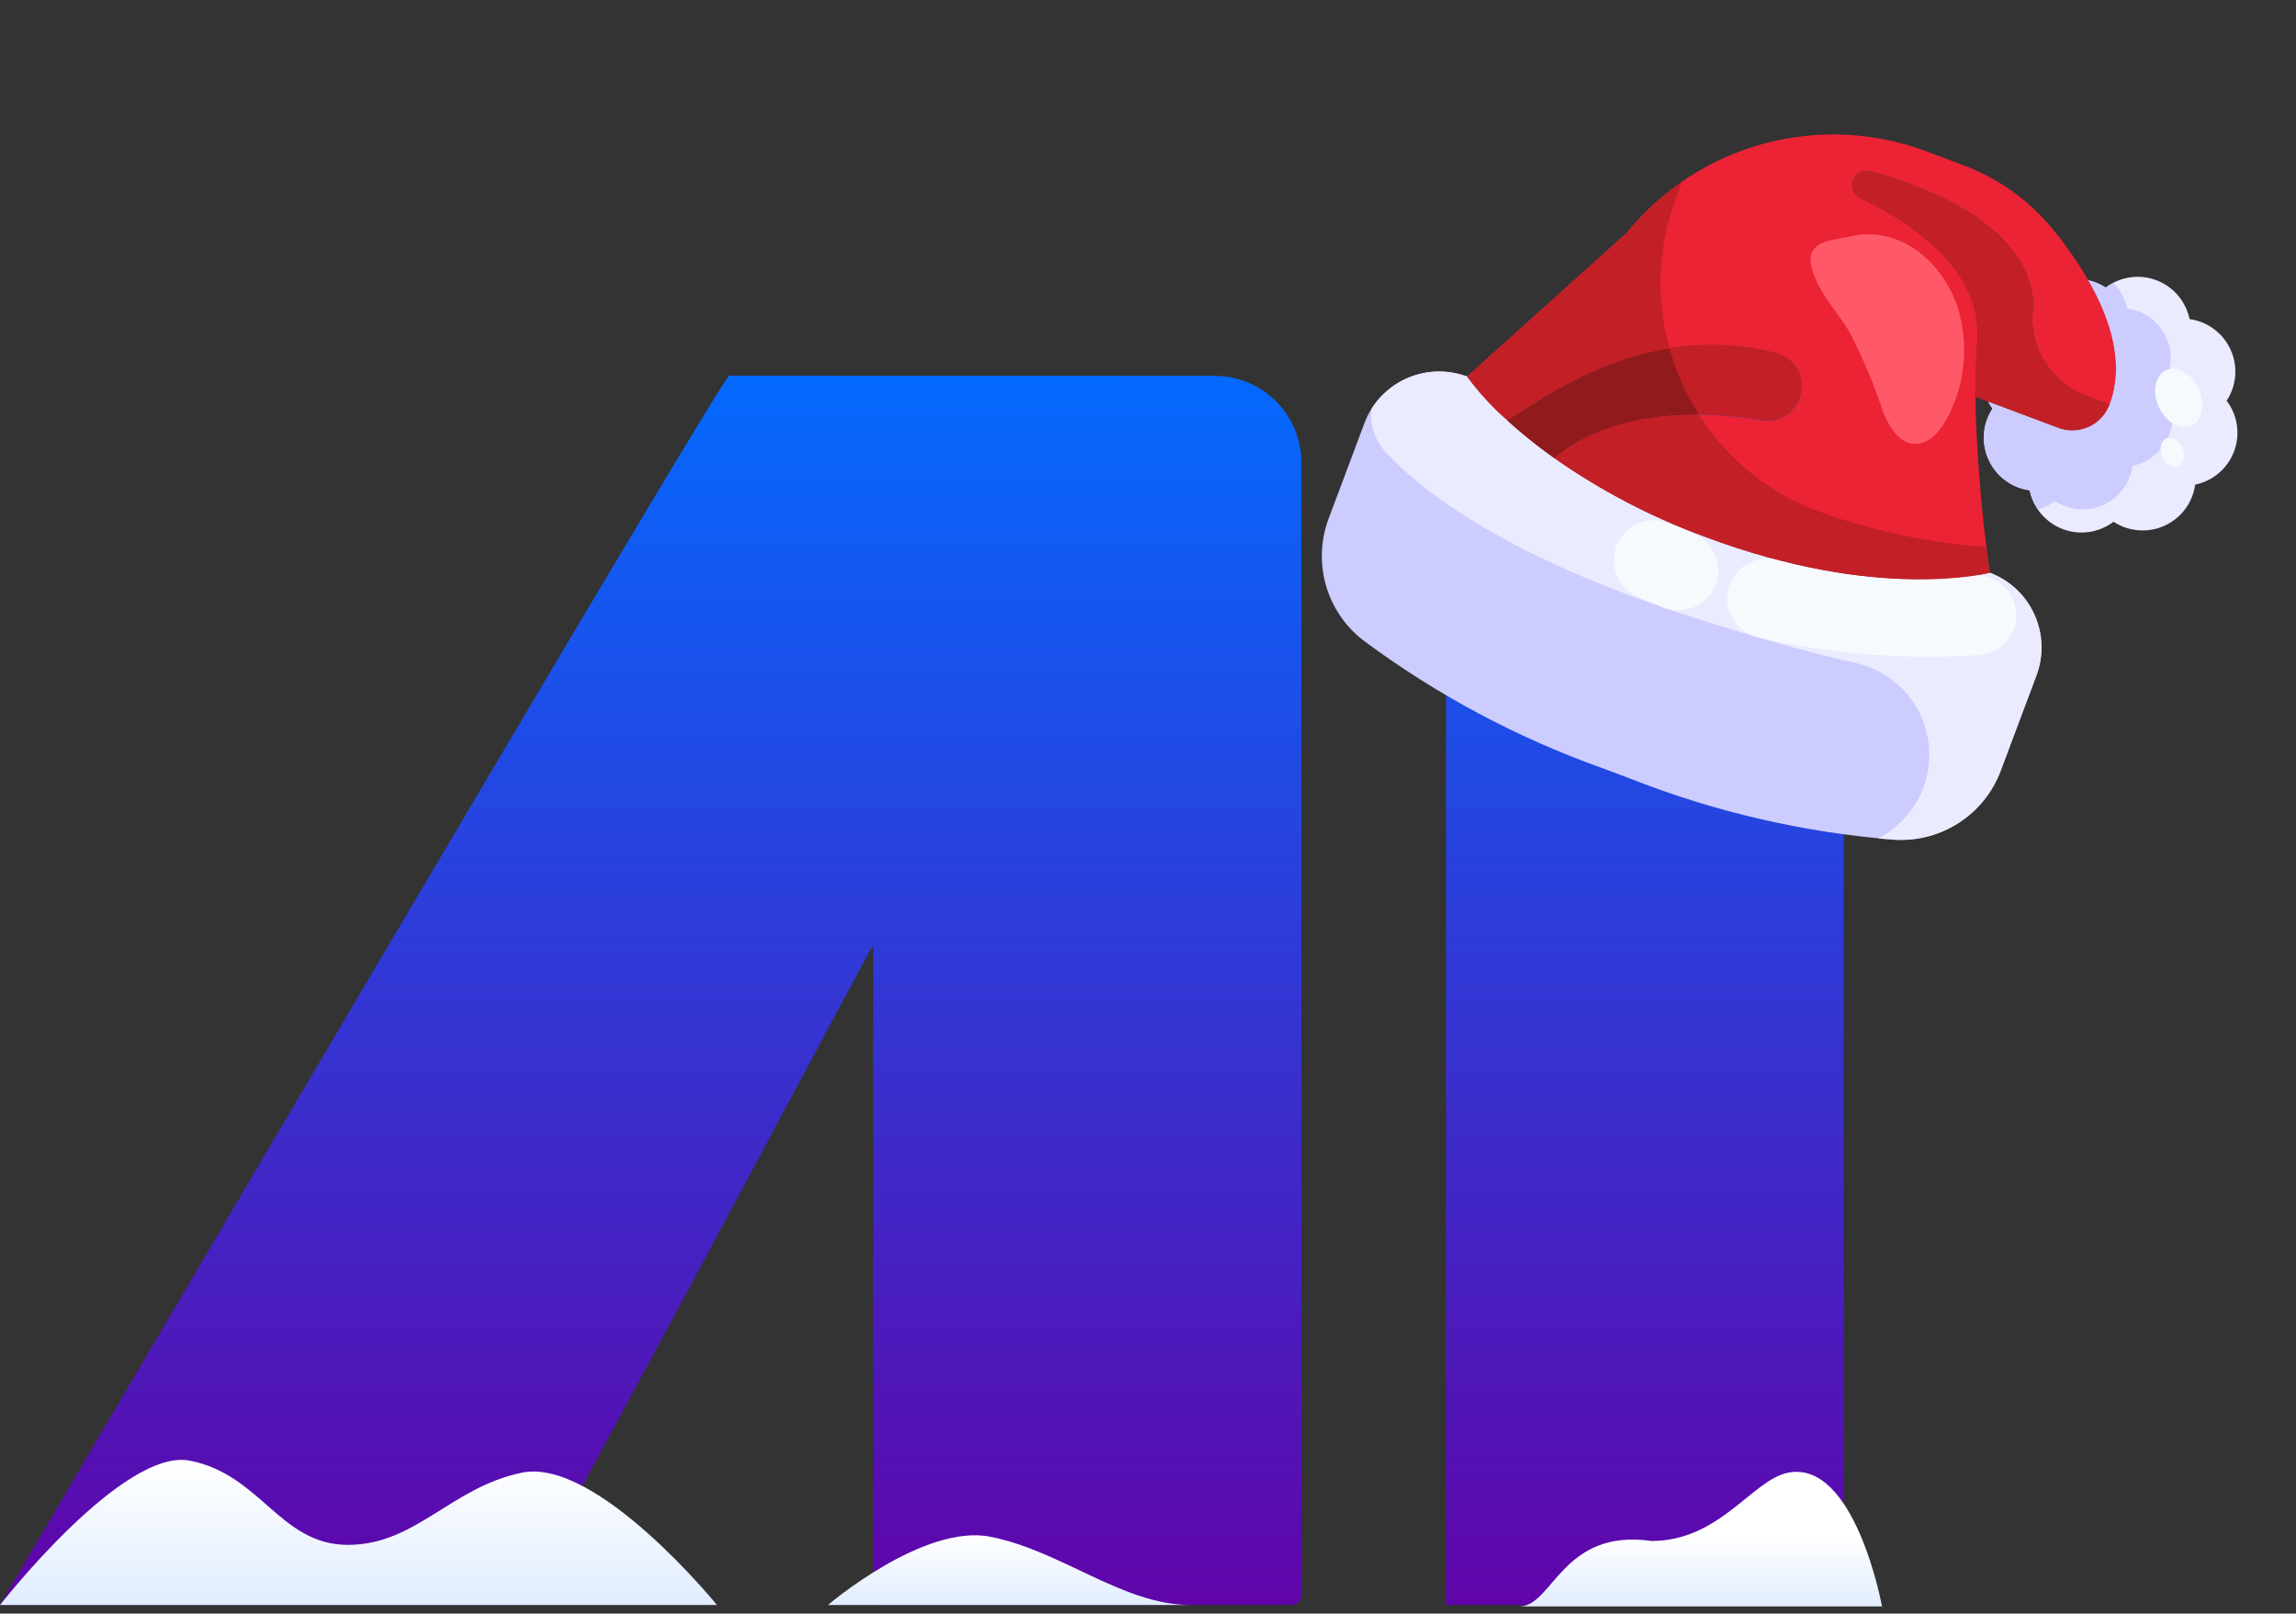 <?xml version="1.0" encoding="UTF-8"?>
<svg xmlns="http://www.w3.org/2000/svg" width="269" height="189" viewBox="0 0 269 189" fill="none">
  <rect x="0" y="0" width="269" height="189" fill="#333333" stroke="none"/>
  <path d="M169.414 188V44H216V188H169.414ZM103.44 188C103.139 187.997 102.851 187.876 102.639 187.662C102.428 187.447 102.309 187.158 102.31 186.857V110.752C101.981 111.299 101.824 111.529 101.68 111.795C88.624 136.01 75.767 160.469 60.571 188H0C0 188 84.587 44 85.434 44L142.366 44.023C145.06 44.038 147.637 45.121 149.532 47.035C151.427 48.95 152.485 51.538 152.472 54.232V186.857C152.473 187.006 152.444 187.154 152.388 187.292C152.332 187.43 152.249 187.556 152.144 187.662C152.039 187.768 151.915 187.853 151.777 187.911C151.64 187.969 151.492 187.999 151.343 188H103.44Z" fill="url(#paint0_linear_3967_2947)"></path>
  <path d="M0 188C0 188 14.389 169.563 22.235 171.09C30.584 172.714 32.805 180.954 40.765 180.954C48.724 180.954 52.813 174.219 61.147 172.499C69.929 170.686 84 188 84 188L0 188Z" fill="url(#paint1_linear_3967_2947)"></path>
  <path d="M97 188H139.5C131.54 188 124.349 181.624 116 180C108.153 178.473 97 188 97 188Z" fill="url(#paint2_linear_3967_2947)"></path>
  <path d="M220.5 188.166H178C181.958 188.166 183 179 193.5 180.5C201.5 180.5 205.302 173.317 209.5 172.5C217.347 170.973 220.5 188.166 220.5 188.166Z" fill="url(#paint3_linear_3967_2947)"></path>
  <path d="M182.104 53.666C187.567 57.493 193.505 60.593 199.769 62.887C220.182 70.545 233.124 67.084 233.124 67.084C235.442 67.957 237.319 69.714 238.344 71.969C239.369 74.225 239.457 76.794 238.591 79.115L234.395 90.298C233.456 92.795 231.741 94.924 229.503 96.375C227.264 97.825 224.62 98.52 221.958 98.357C211.281 97.516 200.79 95.083 190.834 91.138L187.917 90.044C177.823 86.467 168.321 81.399 159.725 75.01C157.613 73.382 156.078 71.119 155.346 68.555C154.614 65.99 154.723 63.258 155.657 60.76L159.853 49.576C160.723 47.256 162.48 45.376 164.736 44.351C166.992 43.326 169.563 43.239 171.883 44.109C173.266 45.983 174.846 47.702 176.596 49.237C177.077 49.684 177.602 50.147 178.171 50.627C179.308 51.585 180.62 52.61 182.104 53.666Z" fill="#CCCCFF"></path>
  <path d="M232.937 47.054L241.146 50.133C242.307 50.569 243.592 50.525 244.72 50.013C245.848 49.5 246.727 48.56 247.162 47.4C248.961 42.603 247.274 37.346 244.663 32.824C245.388 32.988 246.078 33.28 246.701 33.688C247.535 33.054 248.517 32.641 249.554 32.489C250.592 32.337 251.65 32.451 252.632 32.819C253.613 33.187 254.486 33.798 255.167 34.595C255.848 35.392 256.317 36.348 256.528 37.375C257.567 37.517 258.553 37.921 259.394 38.548C260.235 39.175 260.904 40.004 261.337 40.959C261.771 41.914 261.956 42.963 261.875 44.009C261.794 45.054 261.45 46.062 260.874 46.939C261.508 47.774 261.921 48.756 262.073 49.793C262.225 50.83 262.111 51.889 261.743 52.87C261.375 53.852 260.764 54.724 259.967 55.405C259.17 56.087 258.214 56.555 257.187 56.767C257.045 57.806 256.641 58.792 256.014 59.633C255.387 60.474 254.558 61.142 253.603 61.576C252.648 62.01 251.599 62.195 250.553 62.114C249.508 62.033 248.5 61.688 247.623 61.113C246.788 61.747 245.806 62.159 244.769 62.311C243.732 62.463 242.673 62.349 241.692 61.981C240.71 61.613 239.838 61.002 239.157 60.206C238.475 59.409 238.007 58.453 237.795 57.426C236.755 57.286 235.768 56.884 234.926 56.257C234.085 55.63 233.417 54.798 232.986 53.842C232.724 53.276 232.551 52.672 232.475 52.054C232.286 50.585 232.632 49.097 233.449 47.861C233.255 47.608 233.084 47.337 232.937 47.054Z" fill="#EBEBFF"></path>
  <path d="M210.838 46.681C210.506 47.562 209.882 48.302 209.07 48.779C208.258 49.249 207.305 49.416 206.381 49.25C200.912 48.313 189.665 47.387 182.104 53.666C180.62 52.61 179.308 51.585 178.171 50.627C177.602 50.147 177.077 49.684 176.596 49.237L176.622 49.214C182.614 45.39 193.309 37.809 207.977 41.316C208.537 41.45 209.061 41.7 209.516 42.052C209.971 42.403 210.346 42.847 210.616 43.354C210.887 43.861 211.047 44.42 211.085 44.994C211.123 45.567 211.039 46.142 210.838 46.681Z" fill="#C22026"></path>
  <path d="M238.232 35.733C237.774 25.781 223.986 21.39 219.112 20.061C218.704 19.954 218.272 20.004 217.899 20.201C217.527 20.399 217.242 20.729 217.102 21.126C216.961 21.523 216.975 21.958 217.14 22.346C217.305 22.733 217.61 23.044 217.994 23.218C221.909 25.019 232.411 30.722 231.67 39.925C231.395 43.976 231.387 48.04 231.646 52.092C232.082 60.106 233.124 67.084 233.124 67.084C233.124 67.084 220.182 70.545 199.769 62.887C193.505 60.593 187.567 57.493 182.104 53.666C189.665 47.387 200.912 48.313 206.382 49.25C207.305 49.416 208.258 49.249 209.07 48.779C209.882 48.302 210.506 47.562 210.838 46.681C211.039 46.142 211.123 45.567 211.085 44.994C211.047 44.42 210.887 43.861 210.616 43.354C210.346 42.847 209.971 42.403 209.516 42.052C209.061 41.7 208.537 41.45 207.977 41.316C193.309 37.809 182.614 45.39 176.622 49.214L176.596 49.237C174.846 47.702 173.266 45.982 171.883 44.109L190.565 27.299C194.679 22.215 200.289 18.556 206.599 16.839C212.91 15.123 219.601 15.436 225.723 17.734L229.995 19.337C234.048 20.847 237.635 23.391 240.4 26.717C241.992 28.628 243.418 30.67 244.663 32.823C247.274 37.346 248.961 42.603 247.162 47.4L244.391 46.361C242.292 45.578 240.531 44.089 239.407 42.151C238.284 40.213 237.868 37.944 238.232 35.733Z" fill="#EB2335"></path>
  <path d="M244.719 50.01C245.278 49.757 245.781 49.397 246.201 48.949C246.62 48.501 246.946 47.975 247.162 47.4L244.391 46.361C242.292 45.578 240.531 44.09 239.407 42.151C238.284 40.213 237.868 37.944 238.232 35.733C237.774 25.781 223.985 21.39 219.112 20.061C218.704 19.954 218.271 20.004 217.899 20.202C217.527 20.399 217.242 20.729 217.102 21.126C216.961 21.523 216.975 21.958 217.14 22.346C217.305 22.733 217.61 23.044 217.994 23.218C221.909 25.019 232.411 30.722 231.67 39.925C231.5 42.004 231.45 44.239 231.469 46.503L241.146 50.133C241.721 50.349 242.332 50.449 242.945 50.428C243.558 50.407 244.161 50.265 244.719 50.01Z" fill="#C22026"></path>
  <path d="M238.344 71.969C237.841 70.85 237.121 69.841 236.225 69.002C235.329 68.164 234.275 67.512 233.124 67.084C233.124 67.084 220.182 70.545 199.769 62.887C193.505 60.593 187.567 57.493 182.104 53.666C180.62 52.61 179.308 51.585 178.171 50.627C177.602 50.147 177.077 49.684 176.596 49.237C174.846 47.702 173.266 45.983 171.883 44.109C169.866 43.355 167.651 43.319 165.611 44.008C163.571 44.698 161.831 46.069 160.685 47.892C160.577 48.784 160.662 49.689 160.934 50.545C161.207 51.401 161.66 52.188 162.264 52.853C166.167 57.156 175.799 65.004 197.945 72.183C206.398 74.923 212.675 76.623 217.332 77.638C219.554 78.116 221.574 79.269 223.116 80.939C224.657 82.61 225.644 84.716 225.941 86.97C226.239 89.223 225.832 91.514 224.777 93.527C223.722 95.54 222.07 97.178 220.048 98.216C220.708 98.273 221.352 98.321 221.958 98.357C224.62 98.52 227.264 97.825 229.503 96.375C231.741 94.924 233.456 92.795 234.395 90.298L238.591 79.115C239.025 77.967 239.227 76.744 239.185 75.517C239.143 74.291 238.857 73.085 238.344 71.969Z" fill="#EBEBFF"></path>
  <path d="M240.764 58.691C241.596 59.24 242.554 59.569 243.548 59.647C244.542 59.725 245.539 59.55 246.447 59.137C247.355 58.725 248.143 58.089 248.738 57.289C249.333 56.489 249.715 55.551 249.849 54.563C250.824 54.362 251.732 53.917 252.489 53.27C253.245 52.623 253.825 51.795 254.175 50.863C254.524 49.931 254.632 48.925 254.488 47.941C254.344 46.956 253.952 46.023 253.35 45.231C253.899 44.399 254.229 43.441 254.307 42.447C254.385 41.452 254.21 40.455 253.798 39.547C253.385 38.639 252.749 37.851 251.948 37.256C251.148 36.661 250.21 36.279 249.222 36.145C248.981 35.006 248.41 33.962 247.582 33.143C247.273 33.3 246.977 33.482 246.698 33.687C246.076 33.279 245.385 32.986 244.66 32.822C247.274 37.346 248.961 42.603 247.162 47.4C246.727 48.56 245.848 49.5 244.72 50.013C243.592 50.525 242.307 50.569 241.146 50.133L232.937 47.054C233.084 47.337 233.255 47.608 233.449 47.861C232.632 49.096 232.286 50.585 232.475 52.053C232.551 52.672 232.724 53.276 232.986 53.842C233.417 54.798 234.085 55.629 234.926 56.257C235.768 56.883 236.755 57.286 237.795 57.426C237.97 58.232 238.3 58.997 238.767 59.677C239.488 59.476 240.166 59.141 240.764 58.691Z" fill="#CCCCFF"></path>
  <path d="M256.726 49.842C258.012 49.257 258.394 47.333 257.58 45.543C256.766 43.753 255.064 42.776 253.778 43.361C252.493 43.946 252.11 45.87 252.924 47.66C253.738 49.45 255.44 50.427 256.726 49.842Z" fill="#F6FAFD"></path>
  <path d="M255.253 54.626C255.899 54.332 256.091 53.365 255.682 52.466C255.273 51.568 254.418 51.077 253.772 51.371C253.126 51.665 252.934 52.631 253.343 53.53C253.752 54.429 254.607 54.919 255.253 54.626Z" fill="#F6FAFD"></path>
  <path d="M200.972 68.547C201.198 67.976 201.309 67.367 201.3 66.753C201.29 66.139 201.16 65.534 200.916 64.971C200.672 64.407 200.32 63.898 199.879 63.471C199.438 63.044 198.918 62.708 198.347 62.482C197.455 62.13 196.556 61.752 195.65 61.35C194.516 60.847 193.229 60.815 192.072 61.26C190.914 61.706 189.981 62.593 189.478 63.726C188.975 64.86 188.942 66.147 189.388 67.304C189.833 68.462 190.721 69.395 191.854 69.898C192.822 70.328 193.78 70.727 194.728 71.104C194.889 71.165 195.06 71.217 195.223 71.272C196.348 71.631 197.568 71.549 198.635 71.043C199.702 70.537 200.538 69.645 200.972 68.547Z" fill="#F6FAFD"></path>
  <path d="M202.492 69.032C202.228 70.139 202.378 71.304 202.913 72.309C203.448 73.314 204.331 74.088 205.397 74.488C205.581 74.557 205.77 74.615 205.962 74.662C214.286 76.573 222.842 77.279 231.366 76.757L231.82 76.74C233.04 76.669 234.184 76.123 235.006 75.22C235.828 74.316 236.264 73.126 236.219 71.905C236.175 70.684 235.654 69.529 234.768 68.688C233.882 67.847 232.702 67.385 231.481 67.404C223.928 68.334 216.266 67.769 208.931 65.741C208.66 65.679 208.4 65.636 208.125 65.571C207.527 65.428 206.908 65.404 206.302 65.501C205.695 65.597 205.114 65.813 204.591 66.134C204.068 66.455 203.613 66.877 203.253 67.374C202.893 67.871 202.634 68.435 202.492 69.032Z" fill="#F6FAFD"></path>
  <path d="M199.062 48.587C197.525 46.179 196.358 43.554 195.598 40.8C187.18 42.122 180.775 46.567 176.622 49.214L176.596 49.237C177.077 49.684 177.602 50.147 178.171 50.627C179.308 51.585 180.62 52.61 182.104 53.666C187.063 49.548 193.601 48.536 199.062 48.587Z" fill="#911A1C"></path>
  <path d="M195.598 40.8C193.983 34.988 194.255 28.812 196.374 23.164L197.076 21.292C194.629 22.974 192.436 24.997 190.564 27.302L171.883 44.109C173.266 45.982 174.846 47.702 176.596 49.237L176.622 49.214C180.775 46.567 187.18 42.122 195.598 40.8Z" fill="#C22026"></path>
  <path d="M199.062 48.587C193.594 48.532 187.059 49.546 182.104 53.666C187.567 57.493 193.505 60.593 199.769 62.887C220.182 70.545 233.124 67.084 233.124 67.084C233.124 67.084 232.955 65.944 232.725 64.078C226.213 63.607 219.792 62.271 213.633 60.105C207.608 58.035 202.468 53.972 199.062 48.587Z" fill="#C22026"></path>
  <path d="M229.339 35.94C227.532 30.56 222.415 26.278 216.642 27.731C215.263 28.076 212.643 28.06 212.169 29.898C212.077 30.358 212.101 30.834 212.241 31.282C212.974 34.204 215.171 36.374 216.7 38.903C218.258 41.925 219.577 45.064 220.647 48.291C221.363 50.057 222.543 51.984 224.395 51.996C226.076 52.007 227.405 50.398 228.218 48.818C230.281 44.843 230.683 40.212 229.339 35.94Z" fill="#FF5968"></path>
  <defs>
    <linearGradient id="paint0_linear_3967_2947" x1="108" y1="44" x2="108" y2="188" gradientUnits="userSpaceOnUse">
      <stop stop-color="#0469FF"></stop>
      <stop offset="1" stop-color="#6004A9"></stop>
    </linearGradient>
    <linearGradient id="paint1_linear_3967_2947" x1="42" y1="171" x2="42" y2="188" gradientUnits="userSpaceOnUse">
      <stop stop-color="white"></stop>
      <stop offset="1" stop-color="#E1EDFF"></stop>
    </linearGradient>
    <linearGradient id="paint2_linear_3967_2947" x1="118.25" y1="179.834" x2="118.25" y2="188" gradientUnits="userSpaceOnUse">
      <stop stop-color="white"></stop>
      <stop offset="1" stop-color="#E1EDFF"></stop>
    </linearGradient>
    <linearGradient id="paint3_linear_3967_2947" x1="199.25" y1="180" x2="199.25" y2="188.166" gradientUnits="userSpaceOnUse">
      <stop stop-color="white"></stop>
      <stop offset="1" stop-color="#E1EDFF"></stop>
    </linearGradient>
  </defs>
</svg>
